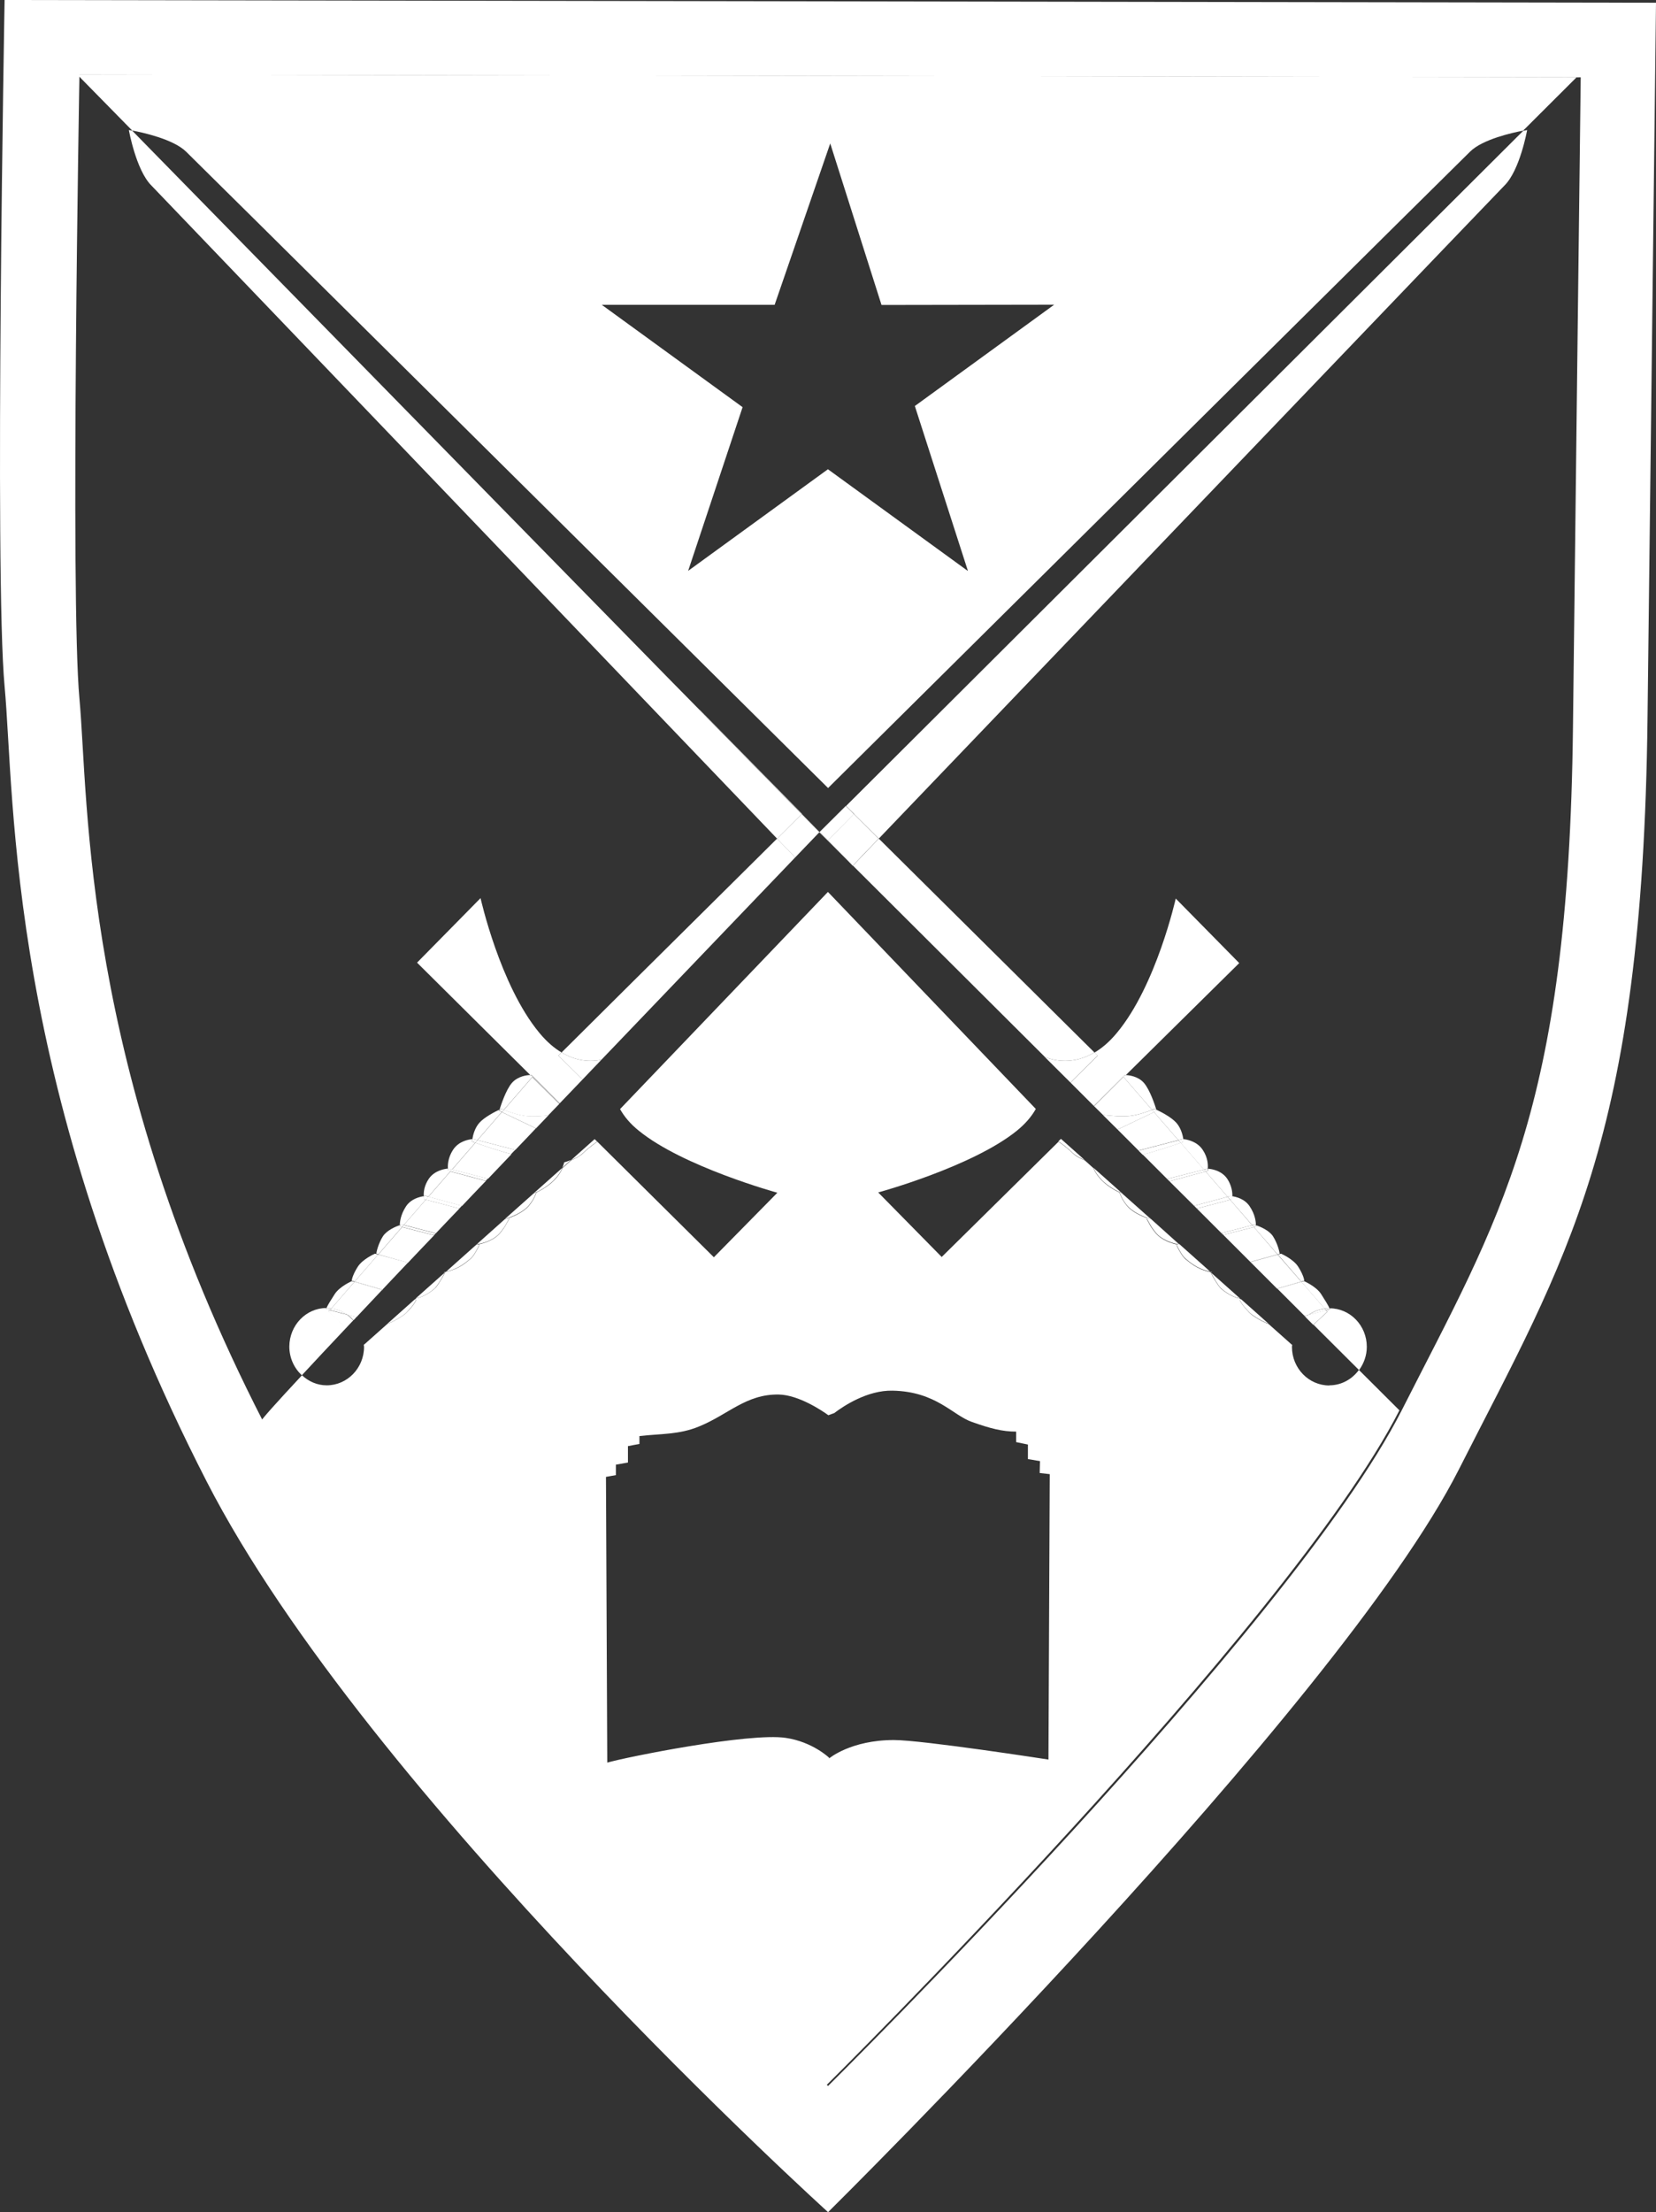 <?xml version="1.0" encoding="UTF-8"?><svg id="Layer_2" xmlns="http://www.w3.org/2000/svg" viewBox="0 0 115.27 153.92"><rect x="0" y="0" width="115.27" height="153.92" fill="#333333" stroke="none"/><defs><style>.cls-1{fill:none;}.cls-2{fill:#fff;}</style></defs><g id="FUMA_Logo_Black"><g id="FUMA_Shield_Crest"><g id="Shield"><path id="Shield_Border" class="cls-2" d="M.32,0S-.4,40.01.32,47.76c.72,7.75.11,28.12,14.06,55.31,11.21,21.86,43.26,50.85,43.26,50.85,0,0,35.47-35.04,43.91-51.68,7.44-14.67,12.79-22.77,13.13-52.26.06-5.28.59-49.79.59-49.79L.32,0ZM109.49,50.64c-.3,26.8-5.17,34.17-11.93,47.51-7.68,15.13-39.92,46.99-39.92,46.99,0,0-29.13-26.35-39.32-46.23C5.63,74.18,6.18,55.67,5.53,48.62c-.65-7.05,0-43.42,0-43.42l104.5.18s-.49,40.47-.54,45.26Z"/><path class="cls-1" d="M72.4,101.67s-.34-.06-.85-.14v-1.01s-.33-.07-.82-.17v-.73c-.97,0-1.8-.22-3.07-.67-1.34-.47-2.49-2.12-5.53-2.18-1.76-.03-3.43,1.08-4.06,1.56-.16.05-.3.1-.41.15-.41-.3-2.05-1.41-3.45-1.44-2.28-.04-3.52,1.4-5.57,2.23-1.39.57-2.68.49-4.13.66v.55c-.23.04-.5.09-.8.15v1.14c-.25.04-.53.09-.84.15v.73c-.21.03-.43.07-.69.12l.09,19.88c1.31-.38,9.88-2.1,12.43-1.72,1.88.28,3.01,1.37,3.01,1.38v-.47s0,0,0,0v.47s0,0,0,0v.05s1.52-1.27,4.51-1.28c2,0,10.77,1.36,10.77,1.36l.09-19.85s-.28-.03-.7-.08l.02-.83Z"/><polygon class="cls-1" points="61.35 21.23 57.79 9.99 53.92 21.22 41.89 21.21 51.69 28.33 47.9 39.72 57.63 32.65 67.36 39.72 63.67 28.26 73.38 21.21 61.35 21.23"/><path class="cls-2" d="M92.53,96.4c-1.43,0-2.6-1.2-2.6-2.68,0-.06.01-.11.02-.17l-.02.02-1.63-1.45c-.46-.16-1.16-.59-1.34-.79-.13-.15-.49-.5-.67-.88l.09-.03-.08-.07c-.69-.13-1.29-.66-1.36-.74-.18-.2-.51-.73-.65-1.05h0s-.07-.06-.07-.06c-.94-.19-1.46-.71-1.7-.89-.21-.17-.48-.65-.63-.97l.13-.03c-.43-.08-1.16-.3-1.6-.84-.41-.51-.33-.49-.61-.95l.12-.03c-.43-.15-1.12-.44-1.5-.91-.33-.4-.45-.74-.5-.9-.34-.16-1-.53-1.42-1.05-.21-.25-.33-.48-.41-.66l-.6-.54c-.29-.12-.62-.28-.83-.49-.42-.41-.88-.73-.99-.8l-8.13,8.02-4.42-4.49s6.57-1.79,9.67-4.31c.6-.49,1.02-1,1.3-1.5-1.26-1.32-6.98-7.29-14.47-15.1-7.49,7.82-13.21,13.79-14.47,15.11.28.5.69,1.01,1.3,1.5,3.09,2.52,9.65,4.32,9.65,4.32l-4.42,4.49-8.11-8.04c-.11.07-.57.39-.99.8-.22.21-.54.37-.83.49l-.6.54c-.08.18-.2.41-.41.66-.42.52-1.08.88-1.42,1.05-.04.15-.17.5-.5.9-.38.46-1.07.76-1.5.9l.12.03c-.29.46-.21.45-.61.95-.43.54-1.16.75-1.6.84l.13.03c-.15.32-.42.81-.63.97-.23.18-.75.7-1.7.89l-.07.06h0c-.15.32-.47.85-.65,1.05-.07.07-.66.61-1.36.74l-.08.07.1.03c-.18.39-.54.74-.67.88-.17.19-.88.63-1.34.79l-1.63,1.45-.02-.02c0,.06.02.11.02.17,0,1.48-1.17,2.68-2.6,2.68-.66,0-1.26-.27-1.72-.7-1.81,1.94-2.88,3.14-2.85,3.2,10.19,19.87,39.32,46.23,39.32,46.23,0,0,32.2-31.88,39.92-46.99l-2.82-2.81c-.47.64-1.21,1.07-2.06,1.07ZM72.99,122.43s-8.77-1.36-10.77-1.36c-3,0-4.51,1.28-4.51,1.28v-.05s-1.14-1.1-3.01-1.38c-2.56-.38-11.12,1.34-12.43,1.72l-.09-19.88c.25-.05.48-.08.69-.12v-.73c.31-.06.59-.11.84-.15v-1.14c.3-.06.56-.11.8-.15v-.55c1.46-.17,2.74-.09,4.13-.66,2.05-.83,3.29-2.27,5.57-2.23,1.4.03,3.04,1.14,3.45,1.44.12-.04.25-.09.41-.15.63-.48,2.3-1.6,4.06-1.56,3.04.06,4.19,1.72,5.53,2.18,1.27.45,2.11.67,3.07.67v.73c.49.1.82.17.82.17v1.01c.5.09.84.14.84.14l-.02.83c.42.05.7.08.7.08l-.09,19.85Z"/><path class="cls-2" d="M109.88,5.37l-104.5-.18,3.82,3.89c.69.13,2.84.59,3.74,1.46,1.04,1.01,26.36,26.11,44.7,44.29,18.34-18.18,43.67-43.29,44.7-44.29.87-.85,2.94-1.31,3.68-1.45l3.74-3.73h.12ZM67.36,39.72l-9.73-7.07-9.73,7.07,3.79-11.39-9.8-7.12h12.03s3.87-11.23,3.87-11.23l3.57,11.24,12.02-.02-9.7,7.05,3.69,11.46Z"/><polygon class="cls-2" points="57.71 121.82 57.71 121.83 57.71 122.29 57.71 122.3 57.71 121.82"/><path class="cls-2" d="M41.86,73.74c5.72-5.98,10.93-11.4,13.49-14.08-.41-.43-.83-.87-1.26-1.31-7.85,7.78-13.82,13.7-15,14.88,1.07.64,2.05.65,2.77.51Z"/><path class="cls-2" d="M59.44,56.64L103.64,11.75l-44.2,44.89c.59.58,1.16,1.15,1.73,1.71,18.16-18.95,43.33-45.23,43.55-45.44,1.08-1.06,1.58-3.86,1.58-3.86,0,0-.1.02-.27.05l-47.14,46.98c.19.19.38.38.57.56Z"/><polygon class="cls-2" points="28.41 87.85 26.34 87.27 26.33 87.29 28.4 87.85 28.41 87.85"/><path class="cls-2" d="M24.61,91.86c.07-.07.13-.14.2-.22l-.64-.17c.16.11.3.24.43.39Z"/><path class="cls-2" d="M26.63,89.73l-1.93-.56-.02.03,1.93.56s.01-.01.02-.02Z"/><path class="cls-2" d="M39.27,80.89s-.03.14-.13.36l.6-.54c-.19.08-.36.14-.49.17h.01Z"/><path class="cls-2" d="M30.96,88.55l.07-.06c-.05.01-.1.03-.15.04l.08.02Z"/><path class="cls-2" d="M35.07,77.22l1.98-2.28-.14-.14c-.23,0-.86.08-1.27.54-.43.49-.78,1.59-.87,1.87.08-.04.14-.06.14-.06,0,0,.06.03.16.07Z"/><path class="cls-2" d="M38.16,77.61c.26-.27.51-.54.77-.8l-1.88-1.86-1.98,2.28c.31.12.98.37,1.57.43.52.05.97.01,1.51-.04Z"/><path class="cls-2" d="M33.24,79.32l1.69-1.95-.19-.09s0-.03.02-.07c-.3.14-1.03.51-1.39.91-.33.37-.45.88-.49,1.14.05,0,.08,0,.08,0l.27.07Z"/><path class="cls-2" d="M39.75,80.72c.29-.12.62-.28.83-.49.42-.41.88-.73.99-.8l-.18-.17-1.65,1.47Z"/><path class="cls-2" d="M37.3,78.51l-2.37-1.13-1.69,1.95,2.63.68c.48-.5.96-1,1.43-1.5Z"/><path class="cls-2" d="M34.94,77.38l.14-.16c-.1-.04-.16-.07-.16-.07,0,0-.06.03-.14.06-.01.05-.02.07-.02.07l.19.09Z"/><path class="cls-2" d="M38.16,77.61c-.54.05-.99.09-1.51.04-.59-.06-1.27-.31-1.57-.43l-.14.16,2.37,1.13c.29-.3.57-.6.86-.9Z"/><path class="cls-2" d="M31.46,81.38l1.62-1.87c-.13-.04-.22-.08-.22-.08,0,0,0-.07.02-.17-.24.02-.95.13-1.35.75-.36.56-.37,1.07-.35,1.32.03,0,.05,0,.05,0l.22.06Z"/><path class="cls-2" d="M37.34,82.88s0,.03-.02.08c.34-.16,1-.53,1.42-1.05.21-.25.33-.48.41-.66l-1.82,1.62h.01Z"/><path class="cls-2" d="M35.59,80.3c-.86-.22-2.04-.63-2.5-.79l-1.62,1.87,2.5.64c.54-.57,1.09-1.14,1.63-1.71Z"/><path class="cls-2" d="M33.08,79.51l.16-.18-.27-.07s-.04,0-.08,0c-.02.1-.02.17-.02.17,0,0,.09.03.22.08Z"/><path class="cls-2" d="M35.87,80.01l-2.63-.68-.16.18c.47.17,1.64.57,2.5.79.09-.1.19-.2.28-.29Z"/><path class="cls-2" d="M29.82,83.26l1.53-1.76-.14-.04s-.01-.06-.02-.15c-.19.01-.94.11-1.35.72-.32.48-.36.93-.34,1.19.1-.01.16-.01.16-.01l.17.05Z"/><path class="cls-2" d="M35.23,84.74l.09.02c.43-.15,1.12-.44,1.5-.9.33-.4.46-.74.5-.9-.09.05-.16.07-.19.09l-1.9,1.69Z"/><path class="cls-2" d="M33.81,82.17l-2.46-.66-1.53,1.76,2.34.64c.54-.57,1.09-1.15,1.65-1.73Z"/><path class="cls-2" d="M31.35,81.51l.11-.13-.22-.06s-.02,0-.05,0c0,.09.02.15.02.15l.14.04Z"/><path class="cls-2" d="M37.33,82.87l-.19.17s.09-.04.19-.09c.02-.05.02-.08.02-.08h-.01Z"/><path class="cls-2" d="M33.96,82.01l-2.5-.64-.11.13,2.46.66c.05-.05.1-.1.15-.16Z"/><path class="cls-2" d="M28.1,85.24l1.53-1.76-.11-.03s-.02-.08-.02-.22c-.28.04-.89.18-1.24.71-.38.58-.43,1.1-.43,1.3.07-.03.12-.04.12-.04l.14.04Z"/><path class="cls-2" d="M33.18,86.57h.05c.43-.07,1.16-.28,1.6-.82.41-.51.33-.49.61-.95l-.12-.03c-.07.02-.13.04-.18.06l-1.96,1.75Z"/><path class="cls-2" d="M31.98,84.09l-2.34-.62-1.53,1.76,2.23.58c.54-.57,1.09-1.15,1.65-1.73Z"/><path class="cls-2" d="M29.64,83.48l.19-.21-.17-.05s-.06,0-.16.01c0,.13.02.22.02.22l.11.03Z"/><path class="cls-2" d="M35.14,84.82c.05-.02.11-.04.18-.06l-.09-.02-.09.08Z"/><path class="cls-2" d="M32.16,83.9l-2.34-.64-.19.21,2.34.62c.06-.06.12-.13.18-.19Z"/><path class="cls-2" d="M27.84,85.33s0-.03,0-.09c-.27.09-.9.35-1.18.77-.31.48-.47,1.11-.46,1.22l.14.04,1.65-1.9-.15-.04Z"/><path class="cls-2" d="M31.03,88.48c.94-.19,1.46-.71,1.7-.89.22-.17.48-.65.63-.97l-.13-.03s-.06.01-.08.02l-2.12,1.89Z"/><path class="cls-2" d="M30.21,85.95l-2.22-.57-1.65,1.9,2.06.58c.59-.62,1.19-1.26,1.81-1.9Z"/><path class="cls-2" d="M27.99,85.37l.11-.13-.14-.04s-.05.02-.12.04c0,.05,0,.09,0,.09l.15.04Z"/><path class="cls-2" d="M33.15,86.6s.05,0,.08-.02h-.05s-.03.02-.03.02Z"/><path class="cls-2" d="M28.1,85.24l-.11.13,2.22.57s.08-.08.12-.12l-2.23-.58Z"/><path class="cls-2" d="M23.06,91.05l1.61-1.86-.18-.05s-.84.36-1.19.9c-.27.42-.52.81-.57.98,0,0,0,0,.01,0,.11,0,.21.02.31.03Z"/><path class="cls-2" d="M28.3,91.32c.13-.15.49-.5.67-.88l-.1-.03-1.91,1.7c.46-.16,1.16-.59,1.34-.79Z"/><path class="cls-2" d="M24.17,91.48l.64.17c.57-.61,1.17-1.24,1.79-1.9l-1.93-.56-1.61,1.86c.41.05.79.2,1.12.43Z"/><path class="cls-2" d="M26.1,87.23s-.84.36-1.19.9c-.31.48-.43.87-.42.98l.2.06,1.63-1.88-.22-.06Z"/><path class="cls-2" d="M30.3,89.6c.18-.2.51-.73.65-1.05h0s-2.01,1.79-2.01,1.79c.69-.12,1.29-.66,1.36-.74Z"/><path class="cls-2" d="M28.4,87.85l-2.08-.56-1.63,1.88,1.93.56c.57-.61,1.17-1.23,1.78-1.88Z"/><path class="cls-2" d="M22.87,91.26l.1-.11-.26-.07s.01-.04.02-.07c-1.43,0-2.58,1.2-2.59,2.68,0,.8.34,1.51.87,2,.87-.94,1.91-2.05,3.09-3.3l-1.22-1.14Z"/><path class="cls-2" d="M24.17,91.48l-1.21-.32-.1.11,1.22,1.14c.17-.18.34-.36.51-.54-.13-.14-.28-.28-.43-.39Z"/><path class="cls-2" d="M22.97,91.15l.09-.1c-.1-.01-.21-.03-.31-.03,0,0,0,0-.01,0,0,.02-.02.05-.02.07l.26.07Z"/><path class="cls-2" d="M23.06,91.05l-.09.1,1.21.32c-.33-.23-.71-.37-1.12-.43Z"/><path class="cls-2" d="M38.96,76.77c.53-.56,1.06-1.11,1.59-1.66l-1.68-1.66s.08-.08.22-.22c-.51-.3-1.03-.74-1.55-1.37-2.74-3.3-4.09-9.37-4.09-9.37l-4.42,4.49,7.88,7.82c.05,0,.09,0,.09,0l1.96,1.97Z"/><path class="cls-2" d="M40.55,75.11c.44-.46.88-.92,1.31-1.37-.72.14-1.7.13-2.77-.51-.14.14-.22.22-.22.22l1.68,1.66Z"/><path class="cls-2" d="M37.07,74.92l1.88,1.87s0,0,0-.01l-1.96-1.97s-.04,0-.09,0l.14.14.02-.02Z"/><path class="cls-2" d="M38.95,76.78l-1.88-1.87-.02.02,1.88,1.86s.01-.01.02-.02Z"/><path class="cls-2" d="M48.69,49.39L11.63,11.75l37.06,37.65L9.2,9.09c-.14-.03-.23-.04-.23-.04,0,0,.5,2.8,1.57,3.86.21.21,25.39,26.49,43.55,45.44.56-.56,1.13-1.12,1.71-1.7l-7.12-7.26Z"/><path class="cls-2" d="M72.72,73.54c.68.27,1.99.56,3.46-.31-1.18-1.17-7.16-7.1-15.01-14.88-.61.64-1.21,1.26-1.8,1.88l13.36,13.31Z"/><path class="cls-2" d="M48.69,49.39l7.12,7.26s.01-.01.02-.02l-7.13-7.25Z"/><polygon class="cls-2" points="59.07 59.94 57.63 58.48 57.62 58.49 59.07 59.94"/><path class="cls-2" d="M57.63,58.48l1.81-1.84c-.19-.19-.38-.38-.57-.56l-1.82,1.81.58.59Z"/><path class="cls-2" d="M57.63,58.48l1.44,1.46.29.29c.59-.62,1.19-1.25,1.8-1.88-.57-.56-1.14-1.13-1.73-1.71l-1.81,1.84Z"/><path class="cls-2" d="M57.03,57.91l-1.23-1.26c-.58.58-1.15,1.14-1.71,1.7.42.44.84.88,1.26,1.31,1.07-1.11,1.68-1.75,1.68-1.75Z"/><polygon class="cls-2" points="57.03 57.91 57.62 58.49 57.63 58.48 57.05 57.89 57.03 57.91"/><polygon class="cls-2" points="59.37 60.23 59.07 59.94 59.36 60.24 59.37 60.23"/><path class="cls-2" d="M55.82,56.64s-.01.01-.02.02l1.23,1.26.02-.02-1.23-1.25Z"/><path class="cls-2" d="M91.09,91.48l-.29.08.09.09c.07-.06.13-.12.2-.17Z"/><polygon class="cls-2" points="88.92 89.68 90.59 89.2 90.57 89.17 88.89 89.66 88.92 89.68"/><polygon class="cls-2" points="87.04 87.81 88.94 87.3 88.92 87.28 87.03 87.8 87.04 87.81"/><path class="cls-2" d="M84.23,88.48l.07.06.08-.02c-.06,0-.1-.03-.15-.04Z"/><path class="cls-2" d="M80.19,77.22c.1-.04.16-.07.16-.07,0,0,.06.03.14.06-.09-.29-.44-1.38-.87-1.87-.41-.46-1.04-.53-1.27-.54l-.14.14,1.98,2.28Z"/><path class="cls-2" d="M76.77,77.58c.71.07,1.23.13,1.85.07.59-.06,1.27-.31,1.57-.43l-1.98-2.28-2.05,2.03.61.6Z"/><path class="cls-2" d="M80.33,77.38l1.69,1.95.27-.07s.04,0,.08,0c-.04-.26-.16-.77-.49-1.14-.36-.4-1.09-.77-1.39-.91.01.05.02.07.02.07l-.19.09Z"/><path class="cls-2" d="M73.68,79.42c.11.07.57.39.99.8.22.21.54.37.83.49l-1.65-1.47-.18.17Z"/><polygon class="cls-2" points="79.25 80.05 82.02 79.33 80.33 77.38 77.79 78.59 79.25 80.05"/><path class="cls-2" d="M80.19,77.22l.14.16.19-.09s0-.03-.02-.07c-.08-.04-.14-.06-.14-.06,0,0-.06.03-.16.07Z"/><path class="cls-2" d="M76.77,77.58l1.02,1.01,2.55-1.21-.14-.16c-.31.12-.99.37-1.57.43-.62.06-1.14,0-1.85-.07Z"/><path class="cls-2" d="M82.18,79.51l1.62,1.87.22-.06s.02,0,.05,0c.02-.24.02-.76-.35-1.31-.4-.61-1.12-.73-1.35-.75.02.1.02.17.02.17,0,0-.09.03-.22.08Z"/><path class="cls-2" d="M77.93,82.87l-1.82-1.62c.08.18.2.41.41.66.42.52,1.08.88,1.42,1.05-.02-.05-.02-.08-.02-.08h.01Z"/><path class="cls-2" d="M81.24,82.03l2.57-.65-1.62-1.87c-.49.17-1.78.61-2.65.82l1.7,1.7Z"/><path class="cls-2" d="M82.02,79.33l.16.18c.13-.04.22-.08.22-.08,0,0,0-.07-.02-.17-.05,0-.08,0-.08,0l-.27.07Z"/><path class="cls-2" d="M79.54,80.34c.87-.21,2.15-.65,2.65-.82l-.16-.18-2.78.72.29.29Z"/><path class="cls-2" d="M83.92,81.51l1.53,1.76.17-.05s.06,0,.16.01c.01-.25-.03-.7-.34-1.19-.41-.62-1.15-.71-1.35-.72,0,.09-.02.15-.02.15l-.14.04Z"/><path class="cls-2" d="M78.13,83.05s-.09-.04-.19-.09c.04.15.17.5.5.9.38.46,1.08.76,1.5.91l.09-.02-1.9-1.69Z"/><polygon class="cls-2" points="83.12 83.9 85.45 83.27 83.92 81.51 81.4 82.19 83.12 83.9"/><path class="cls-2" d="M83.81,81.38l.11.13.14-.04s.01-.06.02-.15c-.03,0-.05,0-.05,0l-.22.06Z"/><path class="cls-2" d="M77.93,82.87h-.01s0,.03.02.09c.1.05.16.07.19.09l-.2-.17Z"/><polygon class="cls-2" points="81.4 82.19 83.92 81.51 83.81 81.38 81.24 82.03 81.4 82.19"/><path class="cls-2" d="M85.63,83.48l1.53,1.76.14-.04s.05.02.12.04c0-.2-.04-.72-.43-1.3-.35-.53-.95-.67-1.24-.71,0,.13-.02.22-.02.22l-.11.03Z"/><path class="cls-2" d="M80.12,84.82c-.05-.02-.11-.04-.18-.06l-.12.03c.29.46.21.45.61.95.43.54,1.16.75,1.6.84h.05s-1.96-1.76-1.96-1.76Z"/><polygon class="cls-2" points="85.02 85.8 87.16 85.25 85.63 83.48 83.31 84.09 85.02 85.8"/><path class="cls-2" d="M85.45,83.27l.19.21.11-.03s.02-.08.02-.22c-.1-.01-.16-.01-.16-.01l-.17.05Z"/><path class="cls-2" d="M80.03,84.74l-.09.02c.07.02.13.04.18.06l-.09-.08Z"/><polygon class="cls-2" points="83.31 84.09 85.63 83.48 85.45 83.27 83.12 83.9 83.31 84.09"/><path class="cls-2" d="M87.28,85.38l1.65,1.9.14-.04c.01-.11-.15-.74-.46-1.22-.27-.42-.91-.68-1.18-.77,0,.05,0,.09,0,.09l-.15.04Z"/><path class="cls-2" d="M82.03,86.58l-.13.03c.15.32.42.81.63.97.23.18.75.7,1.7.89l-2.12-1.89s-.05-.01-.08-.02Z"/><polygon class="cls-2" points="85.15 85.92 87.03 87.8 88.92 87.28 87.28 85.38 85.15 85.92"/><path class="cls-2" d="M87.16,85.25l.11.13.15-.04s0-.03,0-.09c-.07-.03-.12-.04-.12-.04l-.14.04Z"/><path class="cls-2" d="M82.08,86.57h-.05s.06.02.08.03l-.03-.03Z"/><polygon class="cls-2" points="85.15 85.92 87.28 85.38 87.16 85.25 85.02 85.8 85.15 85.92"/><path class="cls-2" d="M92.52,91.02s0,0,.01,0c-.05-.17-.3-.55-.57-.98-.35-.54-1.19-.9-1.19-.9l-.18.05,1.61,1.86c.1-.01.21-.03.32-.03Z"/><path class="cls-2" d="M86.29,90.43c.18.39.54.74.67.88.17.19.88.63,1.34.79l-1.91-1.7-.09.03Z"/><path class="cls-2" d="M90.8,91.56l.29-.08c.33-.23.71-.37,1.12-.43l-1.61-1.86-1.68.48,1.88,1.88Z"/><path class="cls-2" d="M90.78,89.11c.01-.11-.11-.5-.42-.98-.35-.54-1.19-.9-1.19-.9l-.22.06,1.63,1.88.21-.06Z"/><path class="cls-2" d="M84.3,88.55c.15.32.47.85.65,1.05.07.07.66.61,1.36.74l-2.01-1.79h0Z"/><polygon class="cls-2" points="88.89 89.66 90.57 89.17 88.94 87.3 87.04 87.81 88.89 89.66"/><path class="cls-2" d="M92.3,91.16l.1.11-.97.9,3.17,3.16c.33-.45.54-1.01.54-1.62,0-1.48-1.16-2.68-2.59-2.68,0,.02.02.05.02.07l-.26.07Z"/><path class="cls-2" d="M91.42,92.17l.97-.9-.1-.11-1.21.32c-.07.05-.13.11-.2.17l.53.53Z"/><path class="cls-2" d="M92.21,91.06l.09.1.26-.07s-.01-.04-.02-.07c0,0,0,0-.01,0-.11,0-.21.02-.32.03Z"/><path class="cls-2" d="M92.21,91.06c-.41.05-.79.2-1.12.43l1.21-.32-.09-.1Z"/><path class="cls-2" d="M74.51,75.32l1.63,1.63,2.13-2.14s.04,0,.09,0l7.9-7.8-4.42-4.49s-1.35,6.06-4.1,9.35c-.52.63-1.05,1.07-1.56,1.37.14.14.22.22.22.22l-1.89,1.87Z"/><path class="cls-2" d="M72.72,73.54l1.79,1.78,1.89-1.87s-.08-.08-.22-.22c-1.47.87-2.78.58-3.46.31Z"/><path class="cls-2" d="M76.14,76.95h0s2.05-2.02,2.05-2.02l.02.02.14-.14c-.05,0-.09,0-.09,0l-2.13,2.14Z"/><polygon class="cls-2" points="78.22 74.95 78.2 74.92 76.15 76.96 76.16 76.97 78.22 74.95"/></g></g></g></svg>